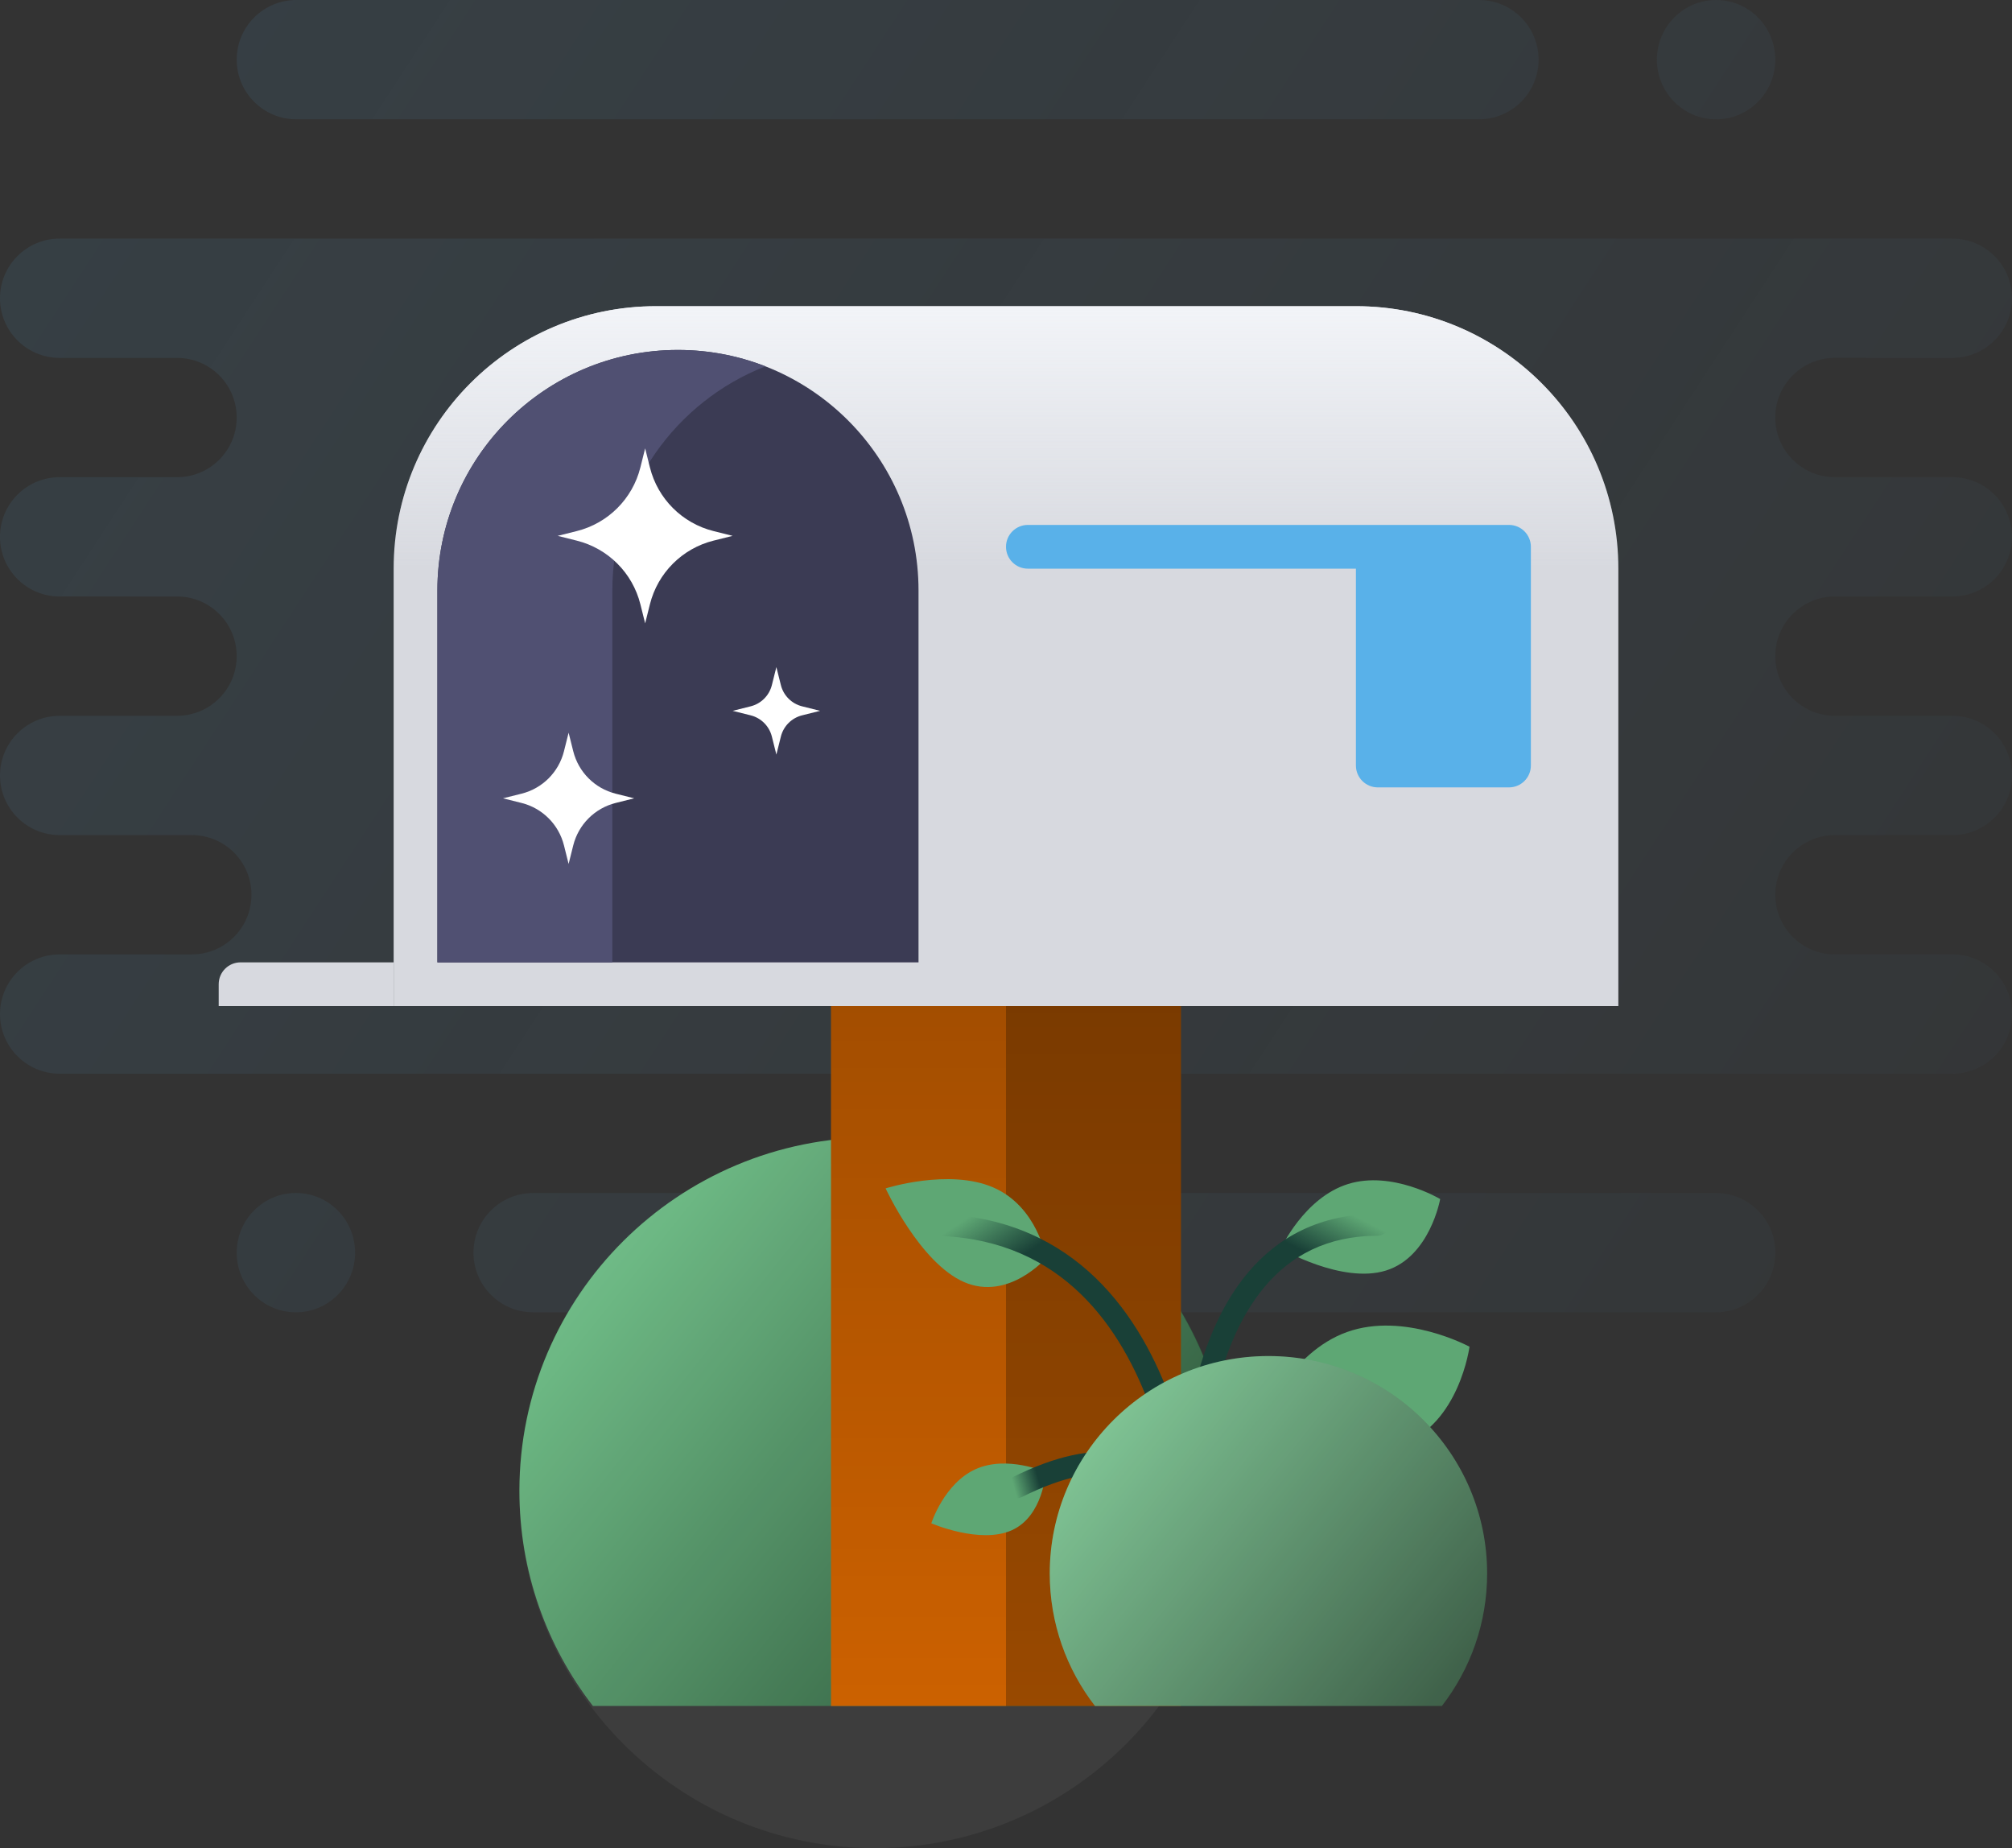 <svg xmlns="http://www.w3.org/2000/svg" width="184" height="169" fill="none" viewBox="0 0 184 169">
    <rect x="0" y="0" width="184" height="169" fill="#333333" stroke="none"/>
    <path fill="url(#prefix__paint0_linear)" fill-rule="evenodd" d="M21.648 5.455C21.648 2.442 24.09 0 27.103 0h108.15c3.012 0 5.454 2.442 5.454 5.455 0 3.012-2.442 5.454-5.454 5.454H27.103c-3.013 0-5.455-2.442-5.455-5.454zM5.455 21.818C2.442 21.818 0 24.26 0 27.273c0 2.985 2.398 5.41 5.372 5.454h10.819c3.012 0 5.454 2.442 5.454 5.454 0 3.008-2.434 5.447-5.44 5.455h.073H5.455C2.442 43.636 0 46.078 0 49.091c0 2.985 2.398 5.41 5.373 5.454H16.19c3.013 0 5.455 2.442 5.455 5.454 0 2.999-2.42 5.432-5.413 5.455h151.531c-2.993-.023-5.412-2.456-5.412-5.455 0-3.012 2.442-5.454 5.454-5.454h10.819C181.6 54.503 184 52.077 184 49.09c0-3.013-2.442-5.455-5.455-5.455h-10.824.091-.007c-3.012 0-5.454-2.443-5.454-5.455s2.442-5.454 5.454-5.454h10.84c2.966-.053 5.355-2.475 5.355-5.454 0-3.013-2.442-5.455-5.455-5.455H5.455zm0 65.455C2.442 87.273 0 89.715 0 92.727c0 3.013 2.442 5.455 5.455 5.455h173.09c3.013 0 5.455-2.442 5.455-5.455 0-3.012-2.442-5.454-5.455-5.454H5.455zm0-21.818C2.442 65.455 0 67.897 0 70.909c0 2.987 2.4 5.413 5.377 5.454h12.165c3.013 0 5.455 2.443 5.455 5.455 0 3.013-2.442 5.455-5.455 5.455h150.221c-2.993-.023-5.412-2.456-5.412-5.455 0-3.012 2.442-5.454 5.454-5.454h10.818c2.977-.042 5.377-2.468 5.377-5.455 0-3.012-2.442-5.454-5.455-5.454H5.455zm151.484-54.546c2.989 0 5.412-2.442 5.412-5.454 0-3.013-2.423-5.455-5.412-5.455s-5.412 2.442-5.412 5.455c0 3.012 2.423 5.454 5.412 5.454zM43.299 114.545c0-3.012 2.441-5.454 5.454-5.454h108.15c3.012 0 5.454 2.442 5.454 5.454 0 3.013-2.442 5.455-5.454 5.455H48.753c-3.013 0-5.455-2.442-5.455-5.455zM27.06 120c2.989 0 5.412-2.442 5.412-5.455 0-3.012-2.423-5.454-5.412-5.454s-5.412 2.442-5.412 5.454c0 3.013 2.423 5.455 5.412 5.455z" clip-rule="evenodd" opacity=".1"/>
    <path fill="url(#prefix__paint1_linear)" fill-rule="evenodd" d="M105.775 156h-51.55c-4.218-5.451-6.725-12.277-6.725-19.686C47.5 118.468 62.05 104 80 104s32.5 14.468 32.5 32.314c0 7.409-2.507 14.235-6.725 19.686z" clip-rule="evenodd"/>
    <path fill="#fff" fill-rule="evenodd" d="M80 169c-17.95 0-32.5-14.551-32.5-32.5 0-17.949 14.55-32.5 32.5-32.5s32.5 14.551 32.5 32.5c0 17.949-14.55 32.5-32.5 32.5z" clip-rule="evenodd" opacity=".05"/>
    <path fill="#994900" d="M92 92H108V156H92z"/>
    <path fill="#CC6100" d="M76 92H92V156H76z"/>
    <path fill="#D7D9DF" d="M36 52c0-13.255 10.745-24 24-24h64c13.255 0 24 10.745 24 24v40H36V52z"/>
    <path fill="url(#prefix__paint2_linear)" d="M36 52c0-13.255 10.745-24 24-24h64c13.255 0 24 10.745 24 24v40H36V52z"/>
    <path fill="#3B3B54" d="M40 54c0-12.15 9.85-22 22-22s22 9.85 22 22v34H40V54z"/>
    <path fill="#505072" fill-rule="evenodd" d="M62 32c-12.15 0-22 9.85-22 22v34h16V54c0-9.328 5.805-17.3 14-20.5-2.48-.968-5.178-1.5-8-1.5z" clip-rule="evenodd"/>
    <path fill="url(#prefix__paint3_linear)" d="M76 92H108V156H76z" opacity=".2"/>
    <path fill="#D7D9DF" d="M20 90c0-1.105.895-2 2-2h14v4H20v-2z"/>
    <path fill="#59B1E9" fill-rule="evenodd" d="M140 50c0-1.105-.895-2-2-2H94c-1.105 0-2 .895-2 2s.895 2 2 2h30v18c0 1.105.895 2 2 2h12c1.105 0 2-.895 2-2V50z" clip-rule="evenodd"/>
    <path fill="#fff" fill-rule="evenodd" d="M59 41l-.436 1.743c-.716 2.867-2.954 5.105-5.82 5.821L51 49l1.743.436c2.867.716 5.105 2.954 5.821 5.82L59 57l.436-1.743c.716-2.867 2.954-5.105 5.82-5.821L67 49l-1.743-.436c-2.867-.716-5.105-2.954-5.821-5.82L59 41zm12 20l-.412 1.648c-.239.955-.985 1.701-1.94 1.94L67 65l1.648.412c.955.239 1.701.985 1.94 1.94L71 69l.412-1.648c.239-.955.985-1.701 1.94-1.94L75 65l-1.648-.412c-.955-.239-1.701-.985-1.94-1.94L71 61zm-19.424 7.695L52 67l.424 1.695c.478 1.911 1.97 3.403 3.88 3.881L58 73l-1.696.424c-1.91.478-3.402 1.97-3.88 3.88L52 79l-.424-1.695c-.478-1.911-1.97-3.403-3.88-3.881L46 73l1.696-.424c1.91-.478 3.402-1.97 3.88-3.88z" clip-rule="evenodd"/>
    <path fill="#194037" d="M108 144H110V156H108z"/>
    <path fill="#5EA774" d="M134.389 123.147s-.936 7.04-6.185 8.923c-5.248 1.882-12.822-2.105-12.822-2.105s2.55-6.278 7.799-8.16c5.248-1.883 11.208 1.342 11.208 1.342zM131.706 109.643s-.934 5.286-4.958 6.538c-4.025 1.252-9.614-2.004-9.614-2.004s2.128-4.658 6.152-5.91c4.024-1.252 8.42 1.376 8.42 1.376zM95.637 134.617s-.228 4.026-3.118 5.317c-2.89 1.292-7.35-.64-7.35-.64s1.174-3.664 4.065-4.955c2.89-1.292 6.403.278 6.403.278zM95.668 115.041s-3.442 3.956-7.495 2.197c-4.053-1.76-7.182-8.569-7.182-8.569s5.796-1.844 9.849-.085c4.052 1.76 4.828 6.457 4.828 6.457z"/>
    <path fill="url(#prefix__paint4_linear)" fill-rule="evenodd" d="M84 112c0-.552.448-1 1-1 6.246 0 10.982 2.091 14.54 5.253 3.536 3.143 5.862 7.304 7.396 11.396 1.537 4.096 2.3 8.179 2.681 11.227.191 1.527.287 2.801.335 3.696.024.447.036.8.042 1.044l.005.28.001.075V143.999l-1 .001h1c0 .552-.448 1-1 1s-1-.448-1-1v-.017l-.001-.063c0-.056-.002-.142-.005-.254-.005-.226-.017-.56-.039-.988-.046-.855-.138-2.081-.322-3.554-.369-2.952-1.106-6.869-2.569-10.773-1.466-3.908-3.64-7.747-6.853-10.604C95.018 114.909 90.754 113 85 113c-.552 0-1-.448-1-1z" clip-rule="evenodd"/>
    <path fill="url(#prefix__paint5_linear)" fill-rule="evenodd" d="M110 144v-.03l.003-.116c.004-.106.011-.265.026-.47.029-.411.088-1.005.207-1.72.239-1.434.716-3.332 1.658-5.217.941-1.881 2.336-3.732 4.411-5.115 2.068-1.379 4.87-2.332 8.695-2.332.552 0 1-.448 1-1s-.448-1-1-1c-4.175 0-7.373 1.047-9.805 2.668-2.425 1.617-4.03 3.766-5.089 5.885-1.058 2.115-1.581 4.217-1.842 5.783-.131.785-.197 1.441-.23 1.905-.017.232-.025.417-.03.546l-.003.151-.001.042V143.999l1 .001h-1c0 .552.448 1 1 1s1-.447 1-.999V144z" clip-rule="evenodd"/>
    <path fill="url(#prefix__paint6_linear)" fill-rule="evenodd" d="M110 143.999l-1 .001h1c0 .552-.447 1-1 1-.552 0-.999-.447-1-.999m0-.001v.001V144zm0 0v-.03l-.003-.114c-.004-.103-.011-.258-.025-.454-.029-.394-.088-.952-.206-1.598-.237-1.307-.704-2.908-1.598-4.249-.877-1.317-2.155-2.373-4.082-2.694-1.964-.327-4.743.085-8.639 2.033-.493.247-1.094.047-1.341-.447-.247-.494-.047-1.095.447-1.342 4.104-2.052 7.326-2.639 9.862-2.217 2.573.429 4.295 1.874 5.417 3.557 1.106 1.659 1.64 3.558 1.902 5.001.133.729.199 1.358.232 1.808.017.226.025.407.03.534l.004.15v.061" clip-rule="evenodd"/>
    <path fill="url(#prefix__paint7_linear)" fill-rule="evenodd" d="M109.995 143.907v-.004l-.001-.015-.006-.063-.02-.257c-.016-.227-.038-.563-.059-.992-.043-.858-.081-2.088-.066-3.566.031-2.96.278-6.886 1.134-10.796.857-3.923 2.31-7.744 4.693-10.569 2.352-2.787 5.64-4.645 10.33-4.645.552 0 1-.448 1-1s-.448-1-1-1c-5.31 0-9.147 2.142-11.858 5.355-2.679 3.175-4.227 7.354-5.119 11.431-.895 4.09-1.148 8.164-1.18 11.204-.015 1.522.024 2.792.068 3.684.022.446.045.798.062 1.039l.022.279.006.073.002.02.001.007L109 144l-.996.092c.051.55.539.955 1.089.904.55-.052.954-.54.902-1.089z" clip-rule="evenodd"/>
    <path fill="url(#prefix__paint8_linear)" fill-rule="evenodd" d="M131.862 156h-31.724C97.543 152.646 96 148.445 96 143.886 96 132.903 104.954 124 116 124s20 8.903 20 19.886c0 4.559-1.543 8.76-4.138 12.114z" clip-rule="evenodd"/>
    <path fill="#fff" fill-opacity=".15" fill-rule="evenodd" d="M131.862 156h-31.724C97.543 152.646 96 148.445 96 143.886 96 132.903 104.954 124 116 124s20 8.903 20 19.886c0 4.559-1.543 8.76-4.138 12.114z" clip-rule="evenodd"/>
    <defs>
        <linearGradient id="prefix__paint0_linear" x1="0" x2="184" y1="0" y2="120" gradientUnits="userSpaceOnUse">
            <stop stop-color="#59B1E9"/>
            <stop offset="1" stop-color="#59B1E9" stop-opacity=".25"/>
        </linearGradient>
        <linearGradient id="prefix__paint1_linear" x1="112.5" x2="47.5" y1="156" y2="104" gradientUnits="userSpaceOnUse">
            <stop stop-color="#173B22"/>
            <stop offset="1" stop-color="#77CF92"/>
        </linearGradient>
        <linearGradient id="prefix__paint2_linear" x1="92" x2="92" y1="28" y2="52" gradientUnits="userSpaceOnUse">
            <stop stop-color="#F2F4F8"/>
            <stop offset="1" stop-color="#F2F4F8" stop-opacity="0"/>
        </linearGradient>
        <linearGradient id="prefix__paint3_linear" x1="92" x2="92" y1="92" y2="156" gradientUnits="userSpaceOnUse">
            <stop/>
            <stop offset="1" stop-opacity="0"/>
        </linearGradient>
        <linearGradient id="prefix__paint4_linear" x1="109" x2="87.5" y1="144" y2="112" gradientUnits="userSpaceOnUse">
            <stop offset=".852" stop-color="#194037"/>
            <stop offset="1" stop-color="#194037" stop-opacity="0"/>
        </linearGradient>
        <linearGradient id="prefix__paint5_linear" x1="109" x2="125" y1="144" y2="128" gradientUnits="userSpaceOnUse">
            <stop offset=".786" stop-color="#194037"/>
            <stop offset="1" stop-color="#194037" stop-opacity="0"/>
        </linearGradient>
        <linearGradient id="prefix__paint6_linear" x1="104" x2="93" y1="134" y2="137" gradientUnits="userSpaceOnUse">
            <stop offset=".793" stop-color="#194037"/>
            <stop offset="1" stop-color="#194037" stop-opacity="0"/>
        </linearGradient>
        <linearGradient id="prefix__paint7_linear" x1="109" x2="125.5" y1="144" y2="112" gradientUnits="userSpaceOnUse">
            <stop offset=".86" stop-color="#194037"/>
            <stop offset="1" stop-color="#194037" stop-opacity="0"/>
        </linearGradient>
        <linearGradient id="prefix__paint8_linear" x1="136" x2="96" y1="156" y2="124" gradientUnits="userSpaceOnUse">
            <stop stop-color="#173B22"/>
            <stop offset="1" stop-color="#77CF92"/>
        </linearGradient>
    </defs>
</svg>
